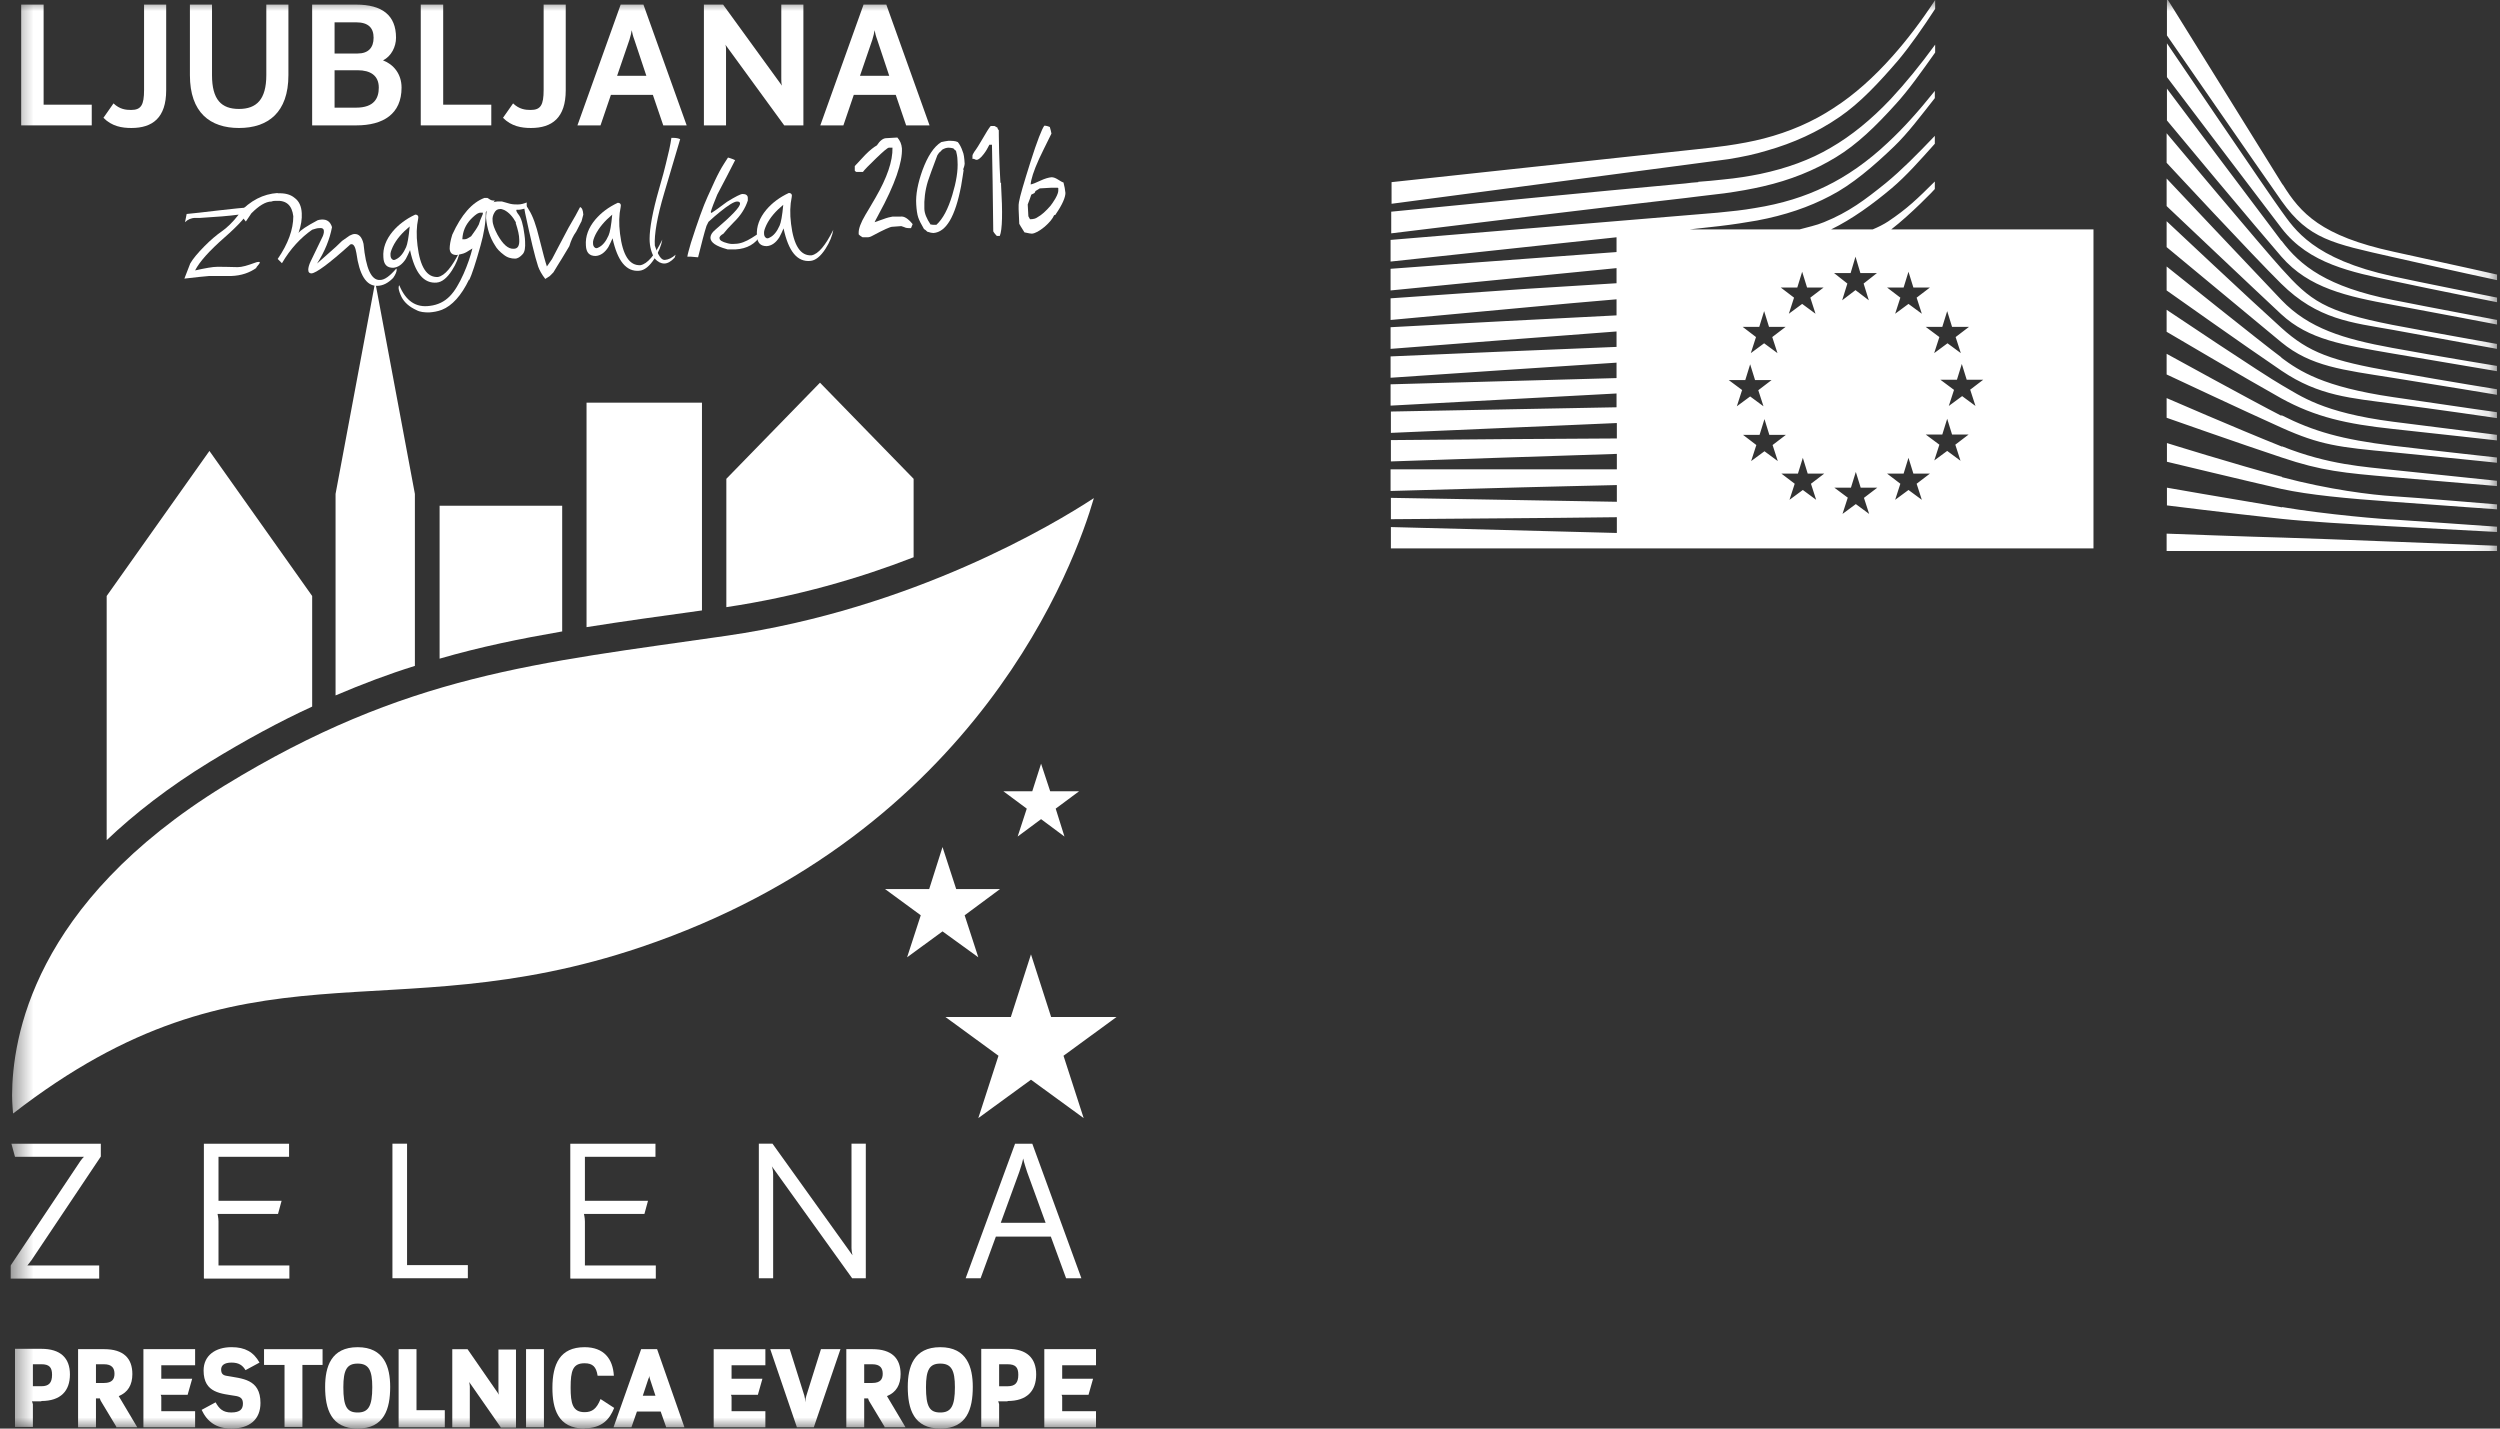 <svg width="112" height="64" viewBox="0 0 112 64" fill="none" xmlns="http://www.w3.org/2000/svg">
<rect x="0" y="0" width="112" height="64" fill="#333333" stroke="none"/>
<g clip-path="url(#clip0_9_724)">
<mask id="mask0_9_724" style="mask-type:luminance" maskUnits="userSpaceOnUse" x="0" y="0" width="112" height="64">
<path d="M111.878 0H0.468V64H111.878V0Z" fill="white"/>
</mask>
<g mask="url(#mask0_9_724)">
<path d="M40.638 42.887L41.25 41.005L39.648 39.829H41.628L42.225 37.947L42.837 39.829H44.803L43.216 41.005L43.828 42.887L42.225 41.726L40.638 42.887Z" fill="white"/>
<path d="M43.828 50.091L44.732 47.298L42.357 45.563H45.285L46.188 42.755L47.091 45.563H50.019L47.645 47.298L48.548 50.091L46.188 48.371L43.828 50.091Z" fill="white"/>
<path d="M45.591 37.477L45.999 36.227L44.95 35.448H46.246L46.64 34.213L47.048 35.448H48.344L47.295 36.227L47.688 37.477L46.64 36.698L45.591 37.477Z" fill="white"/>
<path d="M49 22.318C47.208 23.495 40.887 27.273 32.57 28.479C24.035 29.714 18.209 30.199 10.052 35.198C1.444 40.491 0.556 46.548 0.541 49.062C0.541 49.4 0.585 49.886 0.585 49.886C11.115 41.726 17.218 46.313 28.71 42.431C43.858 37.315 48.199 25.112 49 22.333V22.318Z" fill="white"/>
<path d="M13.985 31.655C12.514 32.331 10.999 33.155 9.411 34.125C7.561 35.257 6.032 36.448 4.779 37.639V26.7L9.382 20.202L13.985 26.7V31.64" fill="white"/>
<path d="M40.93 24.965C38.512 25.906 35.686 26.73 32.54 27.2V21.451L36.735 17.144L40.93 21.451V24.965Z" fill="white"/>
<path d="M31.448 27.347C29.642 27.597 27.938 27.832 26.277 28.096V18.04H31.448V27.332V27.347Z" fill="white"/>
<path d="M25.186 28.288C23.321 28.611 21.515 28.979 19.694 29.508V22.657H25.186V28.288Z" fill="white"/>
<path d="M18.587 29.832C17.407 30.199 16.242 30.64 15.033 31.155V22.128L16.81 12.63L18.587 22.128V29.832Z" fill="white"/>
<path d="M0.949 5.617V0.206H1.954V4.69H4.11V5.617H0.949Z" fill="white"/>
<path d="M5.886 5.734C5.464 5.734 5.012 5.661 4.634 5.278L5.085 4.632C5.362 4.896 5.639 4.926 5.872 4.926C6.323 4.926 6.454 4.705 6.454 4.029V0.206H7.445V4.043C7.445 5.278 6.833 5.734 5.886 5.734Z" fill="white"/>
<path d="M10.707 5.734C9.411 5.734 8.508 5.043 8.508 3.367V0.206H9.498V3.367C9.498 4.47 9.921 4.881 10.707 4.881C11.494 4.881 11.931 4.455 11.931 3.367V0.206H12.921V3.367C12.921 5.043 12.004 5.734 10.707 5.734Z" fill="white"/>
<path d="M16.024 3.147H14.989V4.823H15.951C16.766 4.823 16.97 4.396 16.97 3.926C16.97 3.382 16.592 3.147 16.024 3.147ZM15.951 1H14.989V2.397H16.024C16.504 2.397 16.737 2.132 16.737 1.691C16.737 1.25 16.504 1 15.951 1ZM15.951 5.617H13.984V0.206H15.951C17.116 0.206 17.742 0.677 17.742 1.691C17.742 2.088 17.538 2.514 17.16 2.705C17.626 2.882 17.99 3.308 17.99 3.926C17.99 5.102 17.174 5.617 15.965 5.617" fill="white"/>
<path d="M18.85 5.617V0.206H19.855V4.69H22.01V5.617H18.85Z" fill="white"/>
<path d="M23.787 5.734C23.364 5.734 22.913 5.661 22.534 5.278L22.986 4.632C23.262 4.896 23.539 4.926 23.772 4.926C24.224 4.926 24.355 4.705 24.355 4.029V0.206H25.345V4.043C25.345 5.278 24.733 5.734 23.787 5.734Z" fill="white"/>
<path d="M28.418 1.779C28.36 1.632 28.316 1.441 28.302 1.353C28.287 1.456 28.243 1.647 28.2 1.779L27.646 3.397H28.957L28.418 1.779ZM29.714 5.617L29.248 4.249H27.369L26.903 5.617H25.869L27.806 0.206H28.826L30.763 5.617H29.714Z" fill="white"/>
<path d="M35.133 5.617L32.496 2C32.526 2.073 32.526 2.161 32.526 2.22V5.617H31.535V0.206H32.394L35.031 3.838C35.002 3.735 35.002 3.617 35.002 3.514V0.206H35.992V5.617H35.133Z" fill="white"/>
<path d="M39.299 1.779C39.241 1.632 39.197 1.441 39.182 1.353C39.168 1.456 39.124 1.647 39.081 1.779L38.527 3.397H39.838L39.299 1.779ZM40.595 5.617L40.129 4.249H38.25L37.784 5.617H36.75L38.687 0.206H39.707L41.644 5.617H40.595Z" fill="white"/>
<path d="M1.385 56.487C1.385 56.487 1.283 56.634 1.225 56.693H4.444V57.281H0.468V56.708L3.599 52.017C3.658 51.929 3.716 51.87 3.76 51.826H0.672L0.511 51.238H4.517V51.812L1.4 56.472L1.385 56.487Z" fill="white"/>
<path d="M9.134 57.266V51.238H12.95V51.826H9.789V53.797H12.615L12.455 54.385H9.746C9.746 54.385 9.789 54.561 9.789 54.723V56.693H12.964V57.281H9.148L9.134 57.266Z" fill="white"/>
<path d="M17.581 57.265V51.237H18.236V56.677H20.96V57.265H17.581Z" fill="white"/>
<path d="M25.549 57.266V51.238H29.365V51.826H26.204V53.797H29.03L28.87 54.385H26.161C26.161 54.385 26.204 54.561 26.204 54.723V56.693H29.38V57.281H25.563L25.549 57.266Z" fill="white"/>
<path d="M38.176 57.265L34.579 52.252C34.608 52.34 34.637 52.458 34.637 52.619V57.265H33.996V51.237H34.608L38.191 56.236C38.162 56.089 38.147 56.03 38.147 55.913V51.237H38.788V57.265H38.176Z" fill="white"/>
<path d="M46.014 52.503C45.97 52.356 45.883 52.12 45.839 51.9C45.795 52.12 45.708 52.37 45.664 52.503L44.834 54.782H46.844L46.014 52.503ZM47.761 57.266L47.077 55.399H44.615L43.931 57.266H43.261L45.475 51.238H46.247L48.446 57.266H47.761Z" fill="white"/>
<path d="M1.852 61.118H1.473V62.103H1.852C2.187 62.103 2.332 61.956 2.332 61.589C2.332 61.251 2.201 61.118 1.852 61.118ZM1.852 62.78H1.429C1.429 62.78 1.473 62.883 1.473 62.912V63.926H0.672V60.427H1.852C2.711 60.427 3.133 60.839 3.133 61.574C3.133 62.309 2.726 62.765 1.852 62.765" fill="white"/>
<path d="M4.663 61.119H4.299V61.957H4.663C5.027 61.957 5.129 61.78 5.129 61.545C5.129 61.295 5.013 61.119 4.663 61.119ZM5.217 63.927L4.518 62.765C4.518 62.765 4.474 62.677 4.474 62.648H4.299V63.941H3.498V60.442H4.663C5.537 60.442 5.93 60.854 5.93 61.56C5.93 62.045 5.727 62.383 5.319 62.545L6.149 63.941H5.202L5.217 63.927Z" fill="white"/>
<path d="M6.425 63.941V60.442H8.741V61.163H7.226V61.766H8.61L8.406 62.486H7.197C7.197 62.486 7.226 62.545 7.226 62.574V63.221H8.741V63.941H6.425Z" fill="white"/>
<path d="M10.359 64C9.689 64 9.281 63.691 9.033 63.162L9.659 62.824C9.82 63.118 9.995 63.279 10.359 63.279C10.767 63.279 10.883 63.118 10.883 62.882C10.883 62.691 10.81 62.588 10.592 62.544C9.922 62.427 9.121 62.427 9.121 61.397C9.121 60.721 9.659 60.353 10.373 60.353C10.985 60.353 11.364 60.574 11.626 61.044L10.999 61.383C10.868 61.162 10.694 61.044 10.373 61.044C10.038 61.044 9.907 61.177 9.907 61.353C9.907 61.53 9.98 61.603 10.126 61.633C10.839 61.765 11.669 61.765 11.669 62.853C11.669 63.588 11.189 64 10.359 64Z" fill="white"/>
<path d="M13.548 61.149V63.927H12.747V61.149H11.829V60.443H14.451V61.149H13.548Z" fill="white"/>
<path d="M16.023 61.089C15.542 61.089 15.382 61.368 15.382 62.148C15.382 63.015 15.542 63.28 16.023 63.28C16.503 63.28 16.678 63 16.678 62.148C16.678 61.383 16.518 61.089 16.023 61.089ZM16.023 64C14.829 64 14.566 63.118 14.566 62.133C14.566 61.236 14.829 60.354 16.023 60.354C17.217 60.354 17.48 61.251 17.48 62.133C17.48 63.118 17.217 64 16.023 64Z" fill="white"/>
<path d="M17.858 63.941V60.442H18.659V63.177H19.927V63.941H17.858Z" fill="white"/>
<path d="M22.432 63.942L21.019 61.913C21.019 61.913 21.048 62.045 21.048 62.104V63.942H20.262V60.443H20.946L22.359 62.486C22.33 62.413 22.33 62.34 22.33 62.266V60.458H23.116V63.957H22.432V63.942Z" fill="white"/>
<path d="M24.368 60.442H23.567V63.941H24.368V60.442Z" fill="white"/>
<path d="M26.19 64C24.981 64 24.748 63.089 24.748 62.177C24.748 61.118 25.083 60.354 26.19 60.354C27.049 60.354 27.457 60.869 27.501 61.633H26.773C26.714 61.236 26.554 61.074 26.19 61.074C25.666 61.074 25.564 61.398 25.564 62.162C25.564 62.868 25.651 63.265 26.19 63.265C26.525 63.265 26.729 63.118 26.904 62.677L27.515 63.074C27.312 63.589 26.962 63.986 26.19 63.986" fill="white"/>
<path d="M29.118 61.78C29.118 61.78 29.088 61.677 29.088 61.633C29.088 61.692 29.059 61.751 29.045 61.78L28.797 62.53H29.365L29.118 61.78ZM29.846 63.941L29.598 63.236H28.535L28.288 63.941H27.486L28.724 60.442H29.438L30.662 63.941H29.831H29.846Z" fill="white"/>
<path d="M31.973 63.942V60.443H34.289V61.163H32.774V61.766H34.157L33.953 62.486H32.745C32.745 62.486 32.774 62.545 32.774 62.575V63.222H34.289V63.942H31.973Z" fill="white"/>
<path d="M36.444 63.941H35.701L34.507 60.442H35.381L36.036 62.53C36.065 62.633 36.065 62.692 36.08 62.824C36.08 62.692 36.094 62.618 36.124 62.53L36.779 60.442H37.653L36.459 63.941H36.444Z" fill="white"/>
<path d="M39.08 61.119H38.716V61.957H39.08C39.444 61.957 39.546 61.78 39.546 61.545C39.546 61.295 39.43 61.119 39.08 61.119ZM39.634 63.927L38.935 62.765C38.935 62.765 38.891 62.677 38.891 62.648H38.716V63.941H37.915V60.442H39.08C39.954 60.442 40.347 60.854 40.347 61.56C40.347 62.045 40.144 62.383 39.736 62.545L40.566 63.941H39.619L39.634 63.927Z" fill="white"/>
<path d="M42.124 61.089C41.644 61.089 41.484 61.368 41.484 62.148C41.484 63.015 41.644 63.28 42.124 63.28C42.605 63.28 42.78 63 42.78 62.148C42.78 61.383 42.62 61.089 42.124 61.089ZM42.124 64C40.93 64 40.668 63.118 40.668 62.133C40.668 61.236 40.93 60.354 42.124 60.354C43.319 60.354 43.581 61.251 43.581 62.133C43.581 63.118 43.319 64 42.124 64Z" fill="white"/>
<path d="M45.14 61.119H44.761V62.104H45.14C45.475 62.104 45.62 61.957 45.62 61.589C45.62 61.251 45.489 61.119 45.14 61.119ZM45.14 62.78H44.717C44.717 62.78 44.761 62.883 44.761 62.913V63.927H43.96V60.428H45.14C45.999 60.428 46.421 60.839 46.421 61.575C46.421 62.31 46.014 62.765 45.14 62.765" fill="white"/>
<path d="M46.785 63.941V60.442H49.101V61.163H47.586V61.766H48.97L48.766 62.486H47.557C47.557 62.486 47.586 62.545 47.586 62.574V63.221H49.101V63.941H46.785Z" fill="white"/>
<path d="M11.493 11.997C11.187 12.218 10.809 12.35 10.357 12.365C10.255 12.365 10.08 12.365 9.862 12.365C9.644 12.365 9.469 12.365 9.367 12.365C9.134 12.38 8.77 12.424 8.26 12.482L8.522 11.806C8.638 11.6 8.857 11.336 9.163 11.027C9.44 10.748 9.702 10.527 9.935 10.365C10.168 10.204 10.43 9.954 10.692 9.615C10.27 9.674 9.702 9.718 8.973 9.762C8.901 9.762 8.828 9.762 8.755 9.762C8.566 9.762 8.405 9.836 8.289 9.954L8.362 9.586C8.624 9.557 9.119 9.513 9.818 9.424C10.43 9.351 10.911 9.307 11.275 9.277C11.1 9.63 10.692 10.086 10.051 10.645C9.381 11.233 8.944 11.718 8.74 12.115C9.207 12.012 9.527 11.953 9.731 11.953C9.891 11.953 10.197 11.953 10.648 11.968C10.838 11.968 11.085 11.894 11.406 11.777C11.479 11.747 11.537 11.733 11.581 11.733C11.624 11.733 11.639 11.733 11.639 11.762C11.639 11.791 11.581 11.865 11.479 11.983" fill="white"/>
<path d="M12.441 8.66C12.747 8.646 13.009 8.704 13.199 8.866C13.402 9.013 13.505 9.248 13.519 9.557C13.534 9.807 13.49 10.101 13.373 10.439C13.446 10.322 13.738 10.13 14.233 9.866C14.291 9.851 14.349 9.836 14.408 9.836C14.655 9.822 14.801 9.939 14.874 10.175C14.772 10.719 14.553 11.263 14.204 11.807L15.049 11.057L15.325 10.792L15.66 10.557C15.748 10.513 15.82 10.483 15.893 10.483C16.083 10.483 16.214 10.616 16.286 10.924C16.388 12.027 16.636 12.571 17.029 12.542C17.233 12.542 17.466 12.365 17.758 12.027C17.758 12.042 17.772 12.056 17.772 12.086C17.772 12.159 17.728 12.292 17.612 12.453C17.379 12.689 17.146 12.806 16.884 12.806C16.403 12.806 16.097 12.306 15.966 11.336C15.922 11.071 15.85 10.939 15.748 10.939C15.718 10.939 15.675 10.954 15.66 10.983C14.728 11.821 14.16 12.233 13.956 12.248C13.869 12.248 13.81 12.204 13.81 12.086C13.81 11.998 13.84 11.865 13.927 11.689L14.466 10.572C14.466 10.572 14.524 10.425 14.509 10.351C14.509 10.248 14.437 10.204 14.306 10.219C14.218 10.219 14.116 10.248 13.985 10.292C13.475 10.645 13.009 11.145 12.631 11.792L12.441 11.601C12.907 10.924 13.14 10.277 13.14 9.689C13.082 9.204 12.835 8.969 12.368 8.998C12.31 8.998 12.237 8.998 12.165 9.028C11.902 9.028 11.597 9.219 11.261 9.557L11.014 9.925L10.708 9.542C11.218 8.984 11.786 8.69 12.441 8.646" fill="white"/>
<path d="M17.743 11.615C17.932 11.527 18.078 11.335 18.194 11.071C18.252 10.938 18.311 10.63 18.354 10.145C18.019 10.424 17.757 10.718 17.597 11.056C17.524 11.218 17.48 11.335 17.495 11.438C17.495 11.512 17.524 11.585 17.568 11.615C17.611 11.659 17.67 11.659 17.743 11.615ZM19.578 12.659C18.981 12.717 18.587 12.232 18.369 11.203C18.311 11.335 18.252 11.468 18.18 11.6C18.019 11.85 17.83 11.982 17.611 11.997C17.335 11.997 17.189 11.85 17.175 11.527C17.145 11.115 17.291 10.733 17.597 10.365C17.859 10.056 18.194 9.806 18.602 9.615C18.718 9.615 18.762 9.689 18.733 9.806C18.66 10.145 18.646 10.541 18.704 10.997C18.82 11.968 19.126 12.438 19.621 12.409C19.927 12.35 20.248 11.968 20.597 11.262C20.554 11.527 20.437 11.821 20.248 12.115C20.029 12.453 19.796 12.644 19.563 12.659" fill="white"/>
<path d="M21.442 9.542C21.34 9.586 21.223 9.689 21.092 9.821C20.859 10.071 20.728 10.365 20.713 10.718H20.83C20.902 10.718 20.99 10.659 21.106 10.586C21.267 10.365 21.369 10.218 21.427 10.101C21.456 10.071 21.471 9.983 21.514 9.866L21.631 9.586C21.631 9.586 21.631 9.557 21.631 9.527C21.602 9.527 21.573 9.527 21.543 9.527C21.514 9.527 21.471 9.527 21.427 9.557M21.019 12.512C20.669 13.247 20.247 13.703 19.796 13.879C19.606 13.953 19.417 13.982 19.227 13.997C19.009 13.997 18.82 13.982 18.659 13.894C18.339 13.747 18.12 13.556 17.989 13.306C17.917 13.159 17.873 13.027 17.858 12.924C17.858 12.865 17.858 12.821 17.887 12.777C18.179 13.482 18.63 13.791 19.257 13.703C19.621 13.659 19.912 13.512 20.145 13.276C20.364 13.056 20.567 12.718 20.771 12.262C20.946 11.865 21.077 11.483 21.165 11.13C21.077 11.189 20.99 11.233 20.902 11.292C20.801 11.35 20.699 11.38 20.611 11.395C20.553 11.409 20.495 11.424 20.451 11.424C20.262 11.424 20.16 11.336 20.145 11.145C20.145 10.998 20.174 10.792 20.262 10.512C20.669 9.616 21.15 9.072 21.704 8.866H21.835L21.907 8.91C21.966 8.954 22.024 8.983 22.097 8.983C22.126 8.983 22.14 8.983 22.17 8.983L21.762 9.513C21.762 9.998 21.674 10.483 21.529 10.998C21.31 11.791 21.136 12.306 21.019 12.556" fill="white"/>
<path d="M23.116 9.968C22.971 9.704 22.796 9.513 22.592 9.41C22.519 9.38 22.446 9.351 22.388 9.366C22.286 9.366 22.199 9.424 22.14 9.542C22.082 9.645 22.053 9.762 22.068 9.88C22.068 10.042 22.155 10.262 22.286 10.512C22.534 10.953 22.767 11.159 23.014 11.145C23.204 11.145 23.277 10.998 23.262 10.733C23.262 10.542 23.204 10.292 23.102 9.983M23.612 9.321C23.393 9.38 23.247 9.41 23.175 9.395C23.145 9.395 23.131 9.395 23.131 9.424C23.131 9.454 23.16 9.527 23.233 9.615C23.349 9.762 23.437 10.056 23.495 10.512C23.51 10.63 23.524 10.733 23.524 10.821C23.539 11.1 23.51 11.277 23.422 11.38C23.306 11.512 23.189 11.586 23.073 11.586C22.898 11.586 22.723 11.541 22.563 11.409C22.403 11.291 22.257 11.145 22.17 10.983C21.951 10.645 21.82 10.233 21.776 9.777C21.776 9.615 21.791 9.439 21.864 9.248C21.922 9.116 22.053 9.042 22.272 9.027C22.33 9.027 22.403 9.027 22.49 9.027L22.854 9.13C22.985 9.16 23.102 9.16 23.204 9.16C23.349 9.16 23.48 9.116 23.597 9.071V9.321H23.612Z" fill="white"/>
<path d="M26.045 9.924L25.812 10.38C25.681 10.556 25.579 10.777 25.506 11.027L25.171 11.586C25.098 11.703 24.967 11.909 24.792 12.203L24.632 12.365L24.428 12.497C24.268 12.291 24.166 12.1 24.108 11.938C23.962 11.497 23.773 10.703 23.525 9.542C23.496 9.424 23.496 9.336 23.481 9.277C23.481 9.204 23.481 9.174 23.511 9.174C23.54 9.174 23.613 9.248 23.7 9.41C23.875 9.689 24.02 10.101 24.151 10.645C24.326 11.35 24.443 11.777 24.501 11.938L24.734 11.6C24.836 11.409 25.084 10.924 25.477 10.189C25.477 10.189 25.579 10.012 25.783 9.66C25.826 9.571 25.899 9.439 25.987 9.277C26.074 9.307 26.118 9.41 26.132 9.615L26.045 9.939V9.924Z" fill="white"/>
<path d="M26.816 11.085C27.005 10.997 27.151 10.806 27.267 10.541C27.326 10.409 27.384 10.1 27.428 9.615C27.093 9.895 26.83 10.203 26.67 10.527C26.597 10.688 26.554 10.806 26.568 10.909C26.568 10.982 26.597 11.056 26.641 11.085C26.685 11.13 26.743 11.13 26.816 11.085ZM28.651 12.129C28.054 12.188 27.661 11.688 27.442 10.674C27.384 10.806 27.326 10.938 27.253 11.071C27.093 11.321 26.903 11.453 26.685 11.468C26.408 11.468 26.262 11.321 26.248 10.997C26.219 10.586 26.364 10.203 26.67 9.836C26.932 9.527 27.267 9.277 27.675 9.086C27.792 9.086 27.835 9.159 27.806 9.277C27.733 9.615 27.719 10.012 27.777 10.468C27.894 11.438 28.2 11.909 28.695 11.88C29.001 11.821 29.336 11.438 29.671 10.733C29.627 10.997 29.51 11.291 29.321 11.585C29.103 11.924 28.87 12.115 28.637 12.129" fill="white"/>
<path d="M30.268 11.409L30.224 11.542C30.064 11.718 29.904 11.806 29.758 11.806C29.612 11.806 29.467 11.733 29.336 11.586C29.19 11.351 29.102 11.057 29.102 10.704C29.102 10.233 29.234 9.483 29.525 8.469C29.685 7.91 29.787 7.543 29.831 7.337C29.947 6.881 30.035 6.499 30.078 6.175C30.209 6.175 30.355 6.175 30.472 6.234C30.311 6.763 30.078 7.572 29.758 8.645C29.438 9.719 29.306 10.513 29.336 10.998C29.481 11.439 29.627 11.659 29.787 11.645C29.947 11.63 30.108 11.556 30.268 11.409Z" fill="white"/>
<path d="M32.555 11.16C32.075 11.027 31.842 10.866 31.827 10.66C31.827 10.542 31.885 10.425 32.046 10.292C32.788 9.66 33.167 9.263 33.153 9.116C33.153 9.057 33.109 9.028 33.022 9.028C32.89 9.028 32.628 9.19 32.249 9.498C32.104 9.616 31.929 9.763 31.74 9.939L31.652 10.116C31.55 10.425 31.434 10.895 31.274 11.527L30.939 11.498H30.793C30.808 11.38 30.866 11.189 30.953 10.88C31.259 9.925 31.507 9.234 31.696 8.822L32.031 8.087C32.162 7.807 32.293 7.558 32.453 7.308L32.614 7.058C32.614 7.058 32.788 7.102 32.934 7.175C32.701 7.631 32.439 8.146 32.133 8.719C31.987 9.072 31.885 9.337 31.842 9.498L31.871 9.542C31.987 9.469 32.22 9.307 32.57 9.042C32.949 8.807 33.182 8.69 33.269 8.69C33.415 8.69 33.502 8.748 33.502 8.866C33.502 8.895 33.502 8.94 33.502 8.984C33.386 9.337 33.182 9.66 32.861 9.969C32.657 10.175 32.512 10.336 32.41 10.469C32.279 10.542 32.22 10.616 32.235 10.674C32.235 10.763 32.352 10.836 32.584 10.895C32.687 10.924 32.788 10.939 32.92 10.924C33.167 10.924 33.415 10.822 33.677 10.66L34.041 10.425L34.085 10.527C33.852 10.924 33.473 11.145 32.949 11.174C32.832 11.174 32.716 11.174 32.599 11.174" fill="white"/>
<path d="M34.478 10.645C34.667 10.557 34.813 10.366 34.929 10.101C34.988 9.969 35.046 9.66 35.09 9.175C34.755 9.454 34.493 9.748 34.332 10.086C34.26 10.248 34.216 10.366 34.23 10.469C34.23 10.542 34.26 10.616 34.303 10.645C34.347 10.689 34.405 10.689 34.478 10.645ZM36.313 11.689C35.716 11.748 35.323 11.263 35.104 10.233C35.046 10.366 34.988 10.498 34.915 10.63C34.755 10.88 34.565 11.013 34.347 11.027C34.07 11.027 33.925 10.88 33.91 10.557C33.881 10.145 34.026 9.763 34.332 9.395C34.594 9.087 34.929 8.837 35.337 8.646C35.454 8.646 35.498 8.719 35.468 8.837C35.396 9.175 35.381 9.572 35.439 10.028C35.556 10.998 35.862 11.468 36.357 11.439C36.663 11.38 36.983 10.998 37.333 10.292C37.289 10.557 37.172 10.851 36.983 11.145C36.765 11.483 36.532 11.674 36.299 11.689" fill="white"/>
<path d="M40.77 10.219H40.697C40.697 10.219 40.581 10.219 40.508 10.175L40.377 10.13L39.969 10.16C39.882 10.16 39.59 10.292 39.095 10.557C38.993 10.616 38.92 10.63 38.891 10.63H38.644C38.644 10.63 38.512 10.557 38.469 10.498V10.41C38.469 10.248 38.556 9.983 38.775 9.616C38.862 9.483 39.008 9.219 39.226 8.851C39.736 7.969 39.998 7.219 39.983 6.616C39.954 6.616 39.911 6.616 39.823 6.616C39.765 6.616 39.576 6.778 39.255 7.087C38.935 7.396 38.731 7.601 38.658 7.704H38.367C38.367 7.704 38.309 7.675 38.294 7.646V7.44C38.542 7.175 38.702 6.999 38.76 6.94C38.978 6.719 39.153 6.587 39.284 6.513C39.416 6.308 39.561 6.19 39.707 6.19L40.202 6.161C40.319 6.293 40.391 6.455 40.406 6.646C40.435 7.263 40.1 8.263 39.357 9.616C39.328 9.689 39.255 9.792 39.182 9.954L39.561 9.822C39.751 9.748 39.896 9.719 39.983 9.704H40.333C40.508 9.675 40.683 9.792 40.887 10.042L40.814 10.219H40.77Z" fill="white"/>
<path d="M42.809 6.749C42.809 6.749 42.736 6.675 42.707 6.646C42.635 6.631 42.562 6.616 42.503 6.616C42.401 6.616 42.314 6.646 42.212 6.705C42.154 6.763 42.125 6.808 42.11 6.808C42.066 6.837 42.037 6.896 41.994 6.955C41.775 7.543 41.63 7.925 41.571 8.116C41.44 8.542 41.396 8.954 41.411 9.336C41.411 9.557 41.513 9.792 41.688 10.057C41.746 10.057 41.79 10.072 41.79 10.072H41.95C42.241 9.807 42.474 9.366 42.664 8.734C42.838 8.16 42.926 7.646 42.897 7.219C42.897 7.013 42.853 6.852 42.824 6.734M43.173 7.601C43.159 7.734 43.115 7.969 43.057 8.337C42.795 9.704 42.387 10.395 41.819 10.439C41.761 10.439 41.673 10.424 41.542 10.38C41.498 10.336 41.455 10.292 41.396 10.263C41.265 10.042 41.178 9.866 41.134 9.733C41.091 9.601 41.062 9.41 41.047 9.16C41.018 8.719 41.12 8.204 41.324 7.631C41.557 6.999 41.834 6.572 42.168 6.366C42.285 6.337 42.387 6.322 42.489 6.308C42.649 6.308 42.795 6.308 42.911 6.366C42.984 6.455 43.071 6.602 43.13 6.793C43.173 6.881 43.203 7.057 43.217 7.337C43.217 7.366 43.203 7.454 43.144 7.601" fill="white"/>
<path d="M44.848 8.19V8.278C44.921 9.527 44.906 10.292 44.79 10.571H44.659C44.659 10.571 44.542 10.454 44.498 10.366C44.484 8.689 44.455 7.396 44.44 6.484H44.324C44.251 6.631 44.178 6.763 44.076 6.896C43.931 7.087 43.814 7.175 43.727 7.16L43.625 7.116H43.566V6.984C43.566 6.94 43.596 6.881 43.654 6.793C43.756 6.66 43.872 6.469 44.018 6.219C44.178 5.94 44.295 5.749 44.382 5.646H44.557C44.557 5.646 44.615 5.675 44.688 5.72C44.688 5.764 44.717 5.808 44.746 5.837C44.746 5.881 44.746 6.205 44.761 6.822C44.775 7.278 44.79 7.734 44.819 8.19" fill="white"/>
<path d="M47.382 8.41C47.382 8.41 47.251 8.41 47.105 8.41L46.581 8.44C46.581 8.44 46.493 8.498 46.392 8.557L46.348 8.645C46.348 8.645 46.275 8.689 46.202 8.719C46.173 8.822 46.115 8.969 46.042 9.16L46.071 9.689L46.144 9.822C46.29 9.822 46.406 9.792 46.479 9.733C46.668 9.63 46.858 9.454 47.062 9.219C47.12 9.145 47.193 9.042 47.28 8.895C47.382 8.719 47.411 8.601 47.411 8.542V8.425L47.382 8.41ZM47.295 9.616L47.222 9.645C47.163 9.792 47.018 9.969 46.799 10.16C46.566 10.351 46.377 10.454 46.231 10.468C46.188 10.468 46.086 10.454 45.896 10.41C45.751 10.174 45.663 10.042 45.663 10.027C45.634 9.483 45.62 9.16 45.649 9.057C45.692 8.792 45.867 8.204 46.158 7.278C46.464 6.308 46.683 5.764 46.785 5.631C46.858 5.631 46.93 5.646 47.032 5.69C47.062 5.793 47.091 5.896 47.105 5.984C46.814 6.558 46.639 6.94 46.552 7.116C46.304 7.66 46.188 8.043 46.173 8.263C46.26 8.248 46.406 8.19 46.624 8.087C46.814 7.998 46.974 7.954 47.105 7.94C47.193 7.94 47.28 7.969 47.397 8.043C47.513 8.116 47.586 8.16 47.644 8.175C47.688 8.337 47.717 8.498 47.731 8.645C47.731 8.836 47.6 9.16 47.295 9.601" fill="white"/>
<path d="M62.327 9.131C62.327 9.131 77.009 7.19 77.431 7.131C78.072 7.028 78.626 6.91 79.15 6.749C80.344 6.411 81.437 5.911 82.398 5.249C83.33 4.617 84.189 3.691 85.049 2.691C85.588 2.044 86.17 1.206 86.695 0.397V0C86.068 0.956 85.442 1.779 84.801 2.5C83.956 3.455 83.068 4.249 82.15 4.837C81.218 5.455 80.155 5.911 79.019 6.205C78.509 6.337 77.956 6.44 77.344 6.528C76.936 6.587 76.514 6.631 76.12 6.675C75.96 6.69 62.342 8.16 62.342 8.16V9.131H62.327ZM76.091 8.16C75.887 8.175 75.698 8.19 75.494 8.219C70.993 8.631 66.522 9.072 62.327 9.483V10.454C66.551 9.939 71.052 9.38 75.552 8.866C75.756 8.836 75.945 8.822 76.149 8.792C76.514 8.748 76.892 8.704 77.256 8.66C77.897 8.572 78.465 8.469 78.975 8.351C80.199 8.072 81.291 7.631 82.252 7.043C83.199 6.469 84.029 5.661 84.932 4.661C85.5 4.043 86.112 3.176 86.695 2.353V2C86.01 2.941 85.355 3.735 84.714 4.426C83.84 5.352 82.937 6.087 82.019 6.616C81.102 7.16 80.038 7.543 78.859 7.793C78.349 7.896 77.81 7.984 77.184 8.043C76.82 8.087 76.455 8.116 76.077 8.145M102.221 24.083C101.012 24.054 97.065 23.907 97.065 23.907V24.686H111.878V24.451C111.878 24.451 103.431 24.112 102.236 24.083M102.236 22.73C99.585 22.289 97.079 21.848 97.079 21.848V22.642C97.079 22.642 99.76 22.98 102.221 23.245C103.314 23.363 105.251 23.48 107.203 23.583C109.067 23.686 111.878 23.833 111.878 23.833V23.598C111.878 23.598 107.494 23.289 107.203 23.274C106.911 23.274 104.217 23.054 102.236 22.716M102.236 21.363C100.138 20.804 97.079 19.849 97.079 19.849V20.687C97.079 20.687 100.866 21.598 102.221 21.907C103.445 22.172 105.12 22.333 107.203 22.48C109.781 22.672 111.878 22.819 111.878 22.819V22.598C111.878 22.598 108.179 22.289 107.218 22.23C106.256 22.172 104.334 21.936 102.236 21.378M102.236 20.01C100.109 19.158 97.065 17.834 97.065 17.834V18.716C97.065 18.716 100.401 19.893 102.221 20.496C104.013 21.098 104.974 21.187 107.203 21.378C109.431 21.569 111.863 21.775 111.863 21.775V21.539C111.863 21.539 107.771 21.113 107.218 21.054C105.936 20.907 104.334 20.834 102.236 19.996M102.207 18.628C100.911 17.967 97.065 15.85 97.065 15.85V16.776C97.065 16.776 100.663 18.467 102.207 19.158C103.94 19.937 104.785 20.04 107.188 20.26C109.606 20.496 111.863 20.731 111.863 20.731V20.496C111.863 20.496 109.417 20.231 107.188 19.966C104.916 19.687 103.663 19.334 102.207 18.599M102.236 17.261C101.405 16.791 97.065 13.879 97.065 13.879V14.864C97.065 14.864 100.677 16.996 102.207 17.849C103.736 18.687 105.134 18.996 107.188 19.216C109.242 19.437 111.863 19.731 111.863 19.731V19.481C111.863 19.481 110.378 19.29 107.203 18.893C104.027 18.481 103.066 17.732 102.236 17.261ZM102.207 16.011C101.391 15.409 97.065 11.939 97.065 11.939V13.012C97.065 13.012 100.59 15.511 102.221 16.614C103.896 17.746 105.338 17.834 107.203 18.084C109.067 18.32 111.863 18.731 111.863 18.731V18.467C111.863 18.467 110.291 18.246 107.203 17.79C104.085 17.334 103.022 16.629 102.207 16.026M102.207 14.688C100.852 13.468 97.065 9.91 97.065 9.91V11.071C97.065 11.071 100.677 14.071 102.207 15.335C103.532 16.423 104.959 16.57 107.173 16.923C109.402 17.276 111.863 17.687 111.863 17.687V17.438C111.863 17.438 109.912 17.129 107.188 16.643C104.45 16.158 103.445 15.806 102.207 14.688ZM102.207 13.438C101.056 12.233 97.065 7.998 97.065 7.998V9.233C97.065 9.233 101.07 13.027 102.192 14.071C103.445 15.232 104.974 15.453 107.173 15.835C109.417 16.217 111.863 16.629 111.863 16.629V16.393C111.863 16.393 109.242 15.967 107.173 15.585C105.003 15.188 103.431 14.717 102.207 13.438ZM102.207 12.027C101.391 11.13 97.24 6.175 97.065 5.969V7.293C97.065 7.293 100.954 11.483 102.192 12.703C103.824 14.32 105.367 14.453 107.188 14.776C109.009 15.114 111.863 15.629 111.863 15.629V15.409C111.863 15.409 108.411 14.791 107.188 14.556C104.129 13.953 103.503 13.468 102.207 12.027ZM102.207 10.792C101.347 9.66 97.079 3.97 97.079 3.97V5.396C97.254 5.617 101.158 10.292 102.207 11.498C103.431 12.909 105.134 13.277 107.203 13.659C109.271 14.041 111.878 14.541 111.878 14.541V14.335C111.878 14.335 108.892 13.777 107.203 13.438C104.26 12.85 103.066 11.924 102.207 10.777M102.207 9.454C101.609 8.631 97.079 1.941 97.079 1.941V3.455C97.254 3.691 101.144 8.822 102.221 10.233C103.445 11.821 105.367 12.189 107.203 12.586C109.038 12.983 111.878 13.541 111.878 13.541V13.335C111.878 13.335 108.121 12.586 107.203 12.38C103.62 11.601 102.804 10.277 102.207 9.454ZM102.265 8.278C101.464 6.984 97.079 -0.073 97.079 -0.073V1.588C97.079 1.588 101.216 7.587 102.221 9.013C103.431 10.718 104.508 10.909 107.173 11.512C109.824 12.115 111.893 12.556 111.893 12.556V12.306C111.893 12.306 110.48 11.983 107.232 11.277C103.984 10.571 103.066 9.557 102.265 8.263M78.058 17.482L77.446 17.026H78.189L78.407 16.32L78.626 17.026H79.368L78.771 17.482L79.004 18.202L78.407 17.761L77.81 18.202L78.043 17.482H78.058ZM78.684 19.937L78.087 19.481H78.829L79.048 18.775L79.266 19.481H80.009L79.412 19.937L79.645 20.657L79.048 20.216L78.451 20.657L78.684 19.937ZM80.403 21.672L79.805 21.216H80.548L80.767 20.51L80.985 21.216H81.728L81.131 21.672L81.364 22.392L80.767 21.951L80.169 22.392L80.403 21.672ZM81.699 12.88L81.102 13.335L81.335 14.056L80.737 13.615L80.14 14.056L80.373 13.335L79.776 12.88H80.519L80.737 12.174L80.956 12.88H81.699ZM79.252 14.644H79.995L79.397 15.1L79.631 15.82L79.033 15.379L78.436 15.82L78.669 15.1L78.072 14.644H78.815L79.033 13.938L79.252 14.644ZM82.165 12.233H82.908L83.126 11.498L83.345 12.233H84.088L83.49 12.703L83.723 13.453L83.126 12.997L82.529 13.453L82.762 12.703L82.165 12.233ZM82.791 22.304L82.18 21.848H82.922L83.141 21.142L83.359 21.848H84.102L83.505 22.304L83.738 23.024L83.141 22.583L82.544 23.024L82.777 22.304H82.791ZM84.539 12.88H85.282L85.5 12.174L85.719 12.88H86.462L85.865 13.335L86.098 14.056L85.5 13.615L84.903 14.056L85.136 13.335L84.539 12.88ZM85.136 21.672L84.539 21.216H85.282L85.5 20.51L85.719 21.216H86.462L85.865 21.672L86.098 22.392L85.5 21.951L84.903 22.392L85.136 21.672ZM86.651 20.643L86.884 19.922L86.272 19.466H87.015L87.234 18.761L87.452 19.466H88.195L87.598 19.922L87.831 20.643L87.234 20.201L86.636 20.643H86.651ZM88.268 17.467L88.501 18.187L87.904 17.746L87.306 18.187L87.54 17.467L86.928 17.011H87.671L87.889 16.305L88.108 17.011H88.85L88.253 17.467H88.268ZM88.21 14.644L87.612 15.1L87.845 15.82L87.248 15.379L86.651 15.82L86.884 15.1L86.272 14.644H87.015L87.234 13.938L87.452 14.644H88.195H88.21ZM72.435 18.246L62.312 18.437V19.393L72.435 18.952V19.643C69.071 19.657 65.721 19.687 62.312 19.716V20.672C65.561 20.554 68.998 20.451 72.435 20.334V21.025C70.964 21.025 69.522 21.025 68.139 21.025H62.298V21.995L68.153 21.834C69.522 21.804 70.964 21.76 72.435 21.731V22.48C69.071 22.422 65.721 22.363 62.312 22.304V23.26C65.575 23.23 69.013 23.216 72.435 23.171V23.877L62.312 23.612V24.568H93.788V10.277H84.728C85.588 9.616 86.68 8.484 86.68 8.469V8.131C85.894 8.91 85.442 9.351 84.583 9.924C84.379 10.057 84.146 10.174 83.898 10.277H82.034C82.966 9.822 83.884 9.16 84.757 8.425C85.398 7.881 86.01 7.19 86.68 6.44V6.087C85.865 6.94 85.195 7.616 84.481 8.204C83.549 8.954 82.835 9.498 81.713 9.954C81.364 10.101 80.985 10.174 80.621 10.277H75.698L77.023 10.13C77.65 10.057 78.203 9.969 78.713 9.88C79.966 9.645 81.043 9.278 81.99 8.778C82.966 8.278 83.942 7.44 84.859 6.558C85.471 5.969 86.054 5.19 86.68 4.396V4.073C85.952 4.984 85.267 5.749 84.568 6.396C83.68 7.234 82.733 7.896 81.786 8.351C80.854 8.807 79.82 9.131 78.611 9.322C78.116 9.41 77.577 9.469 76.951 9.528L62.298 10.748V11.718L72.421 10.63V11.292L62.298 12.042V13.012L72.421 12.012V12.689C71.095 12.777 69.755 12.85 68.415 12.938L62.298 13.365V14.335L68.474 13.762C69.697 13.644 71.037 13.527 72.421 13.409V14.129C69.158 14.291 65.852 14.468 62.298 14.659V15.629C65.721 15.364 69.071 15.1 72.421 14.85V15.541C69.085 15.673 65.721 15.82 62.298 15.967V16.923C65.706 16.688 69.056 16.467 72.421 16.247V16.938L62.298 17.217V18.172L72.421 17.628V18.334L72.435 18.246Z" fill="white"/>
</g>
</g>
<defs>
<clipPath id="clip0_9_724">
<rect width="111.407" height="64" fill="white" transform="translate(0.468)"/>
</clipPath>
</defs>
</svg>
